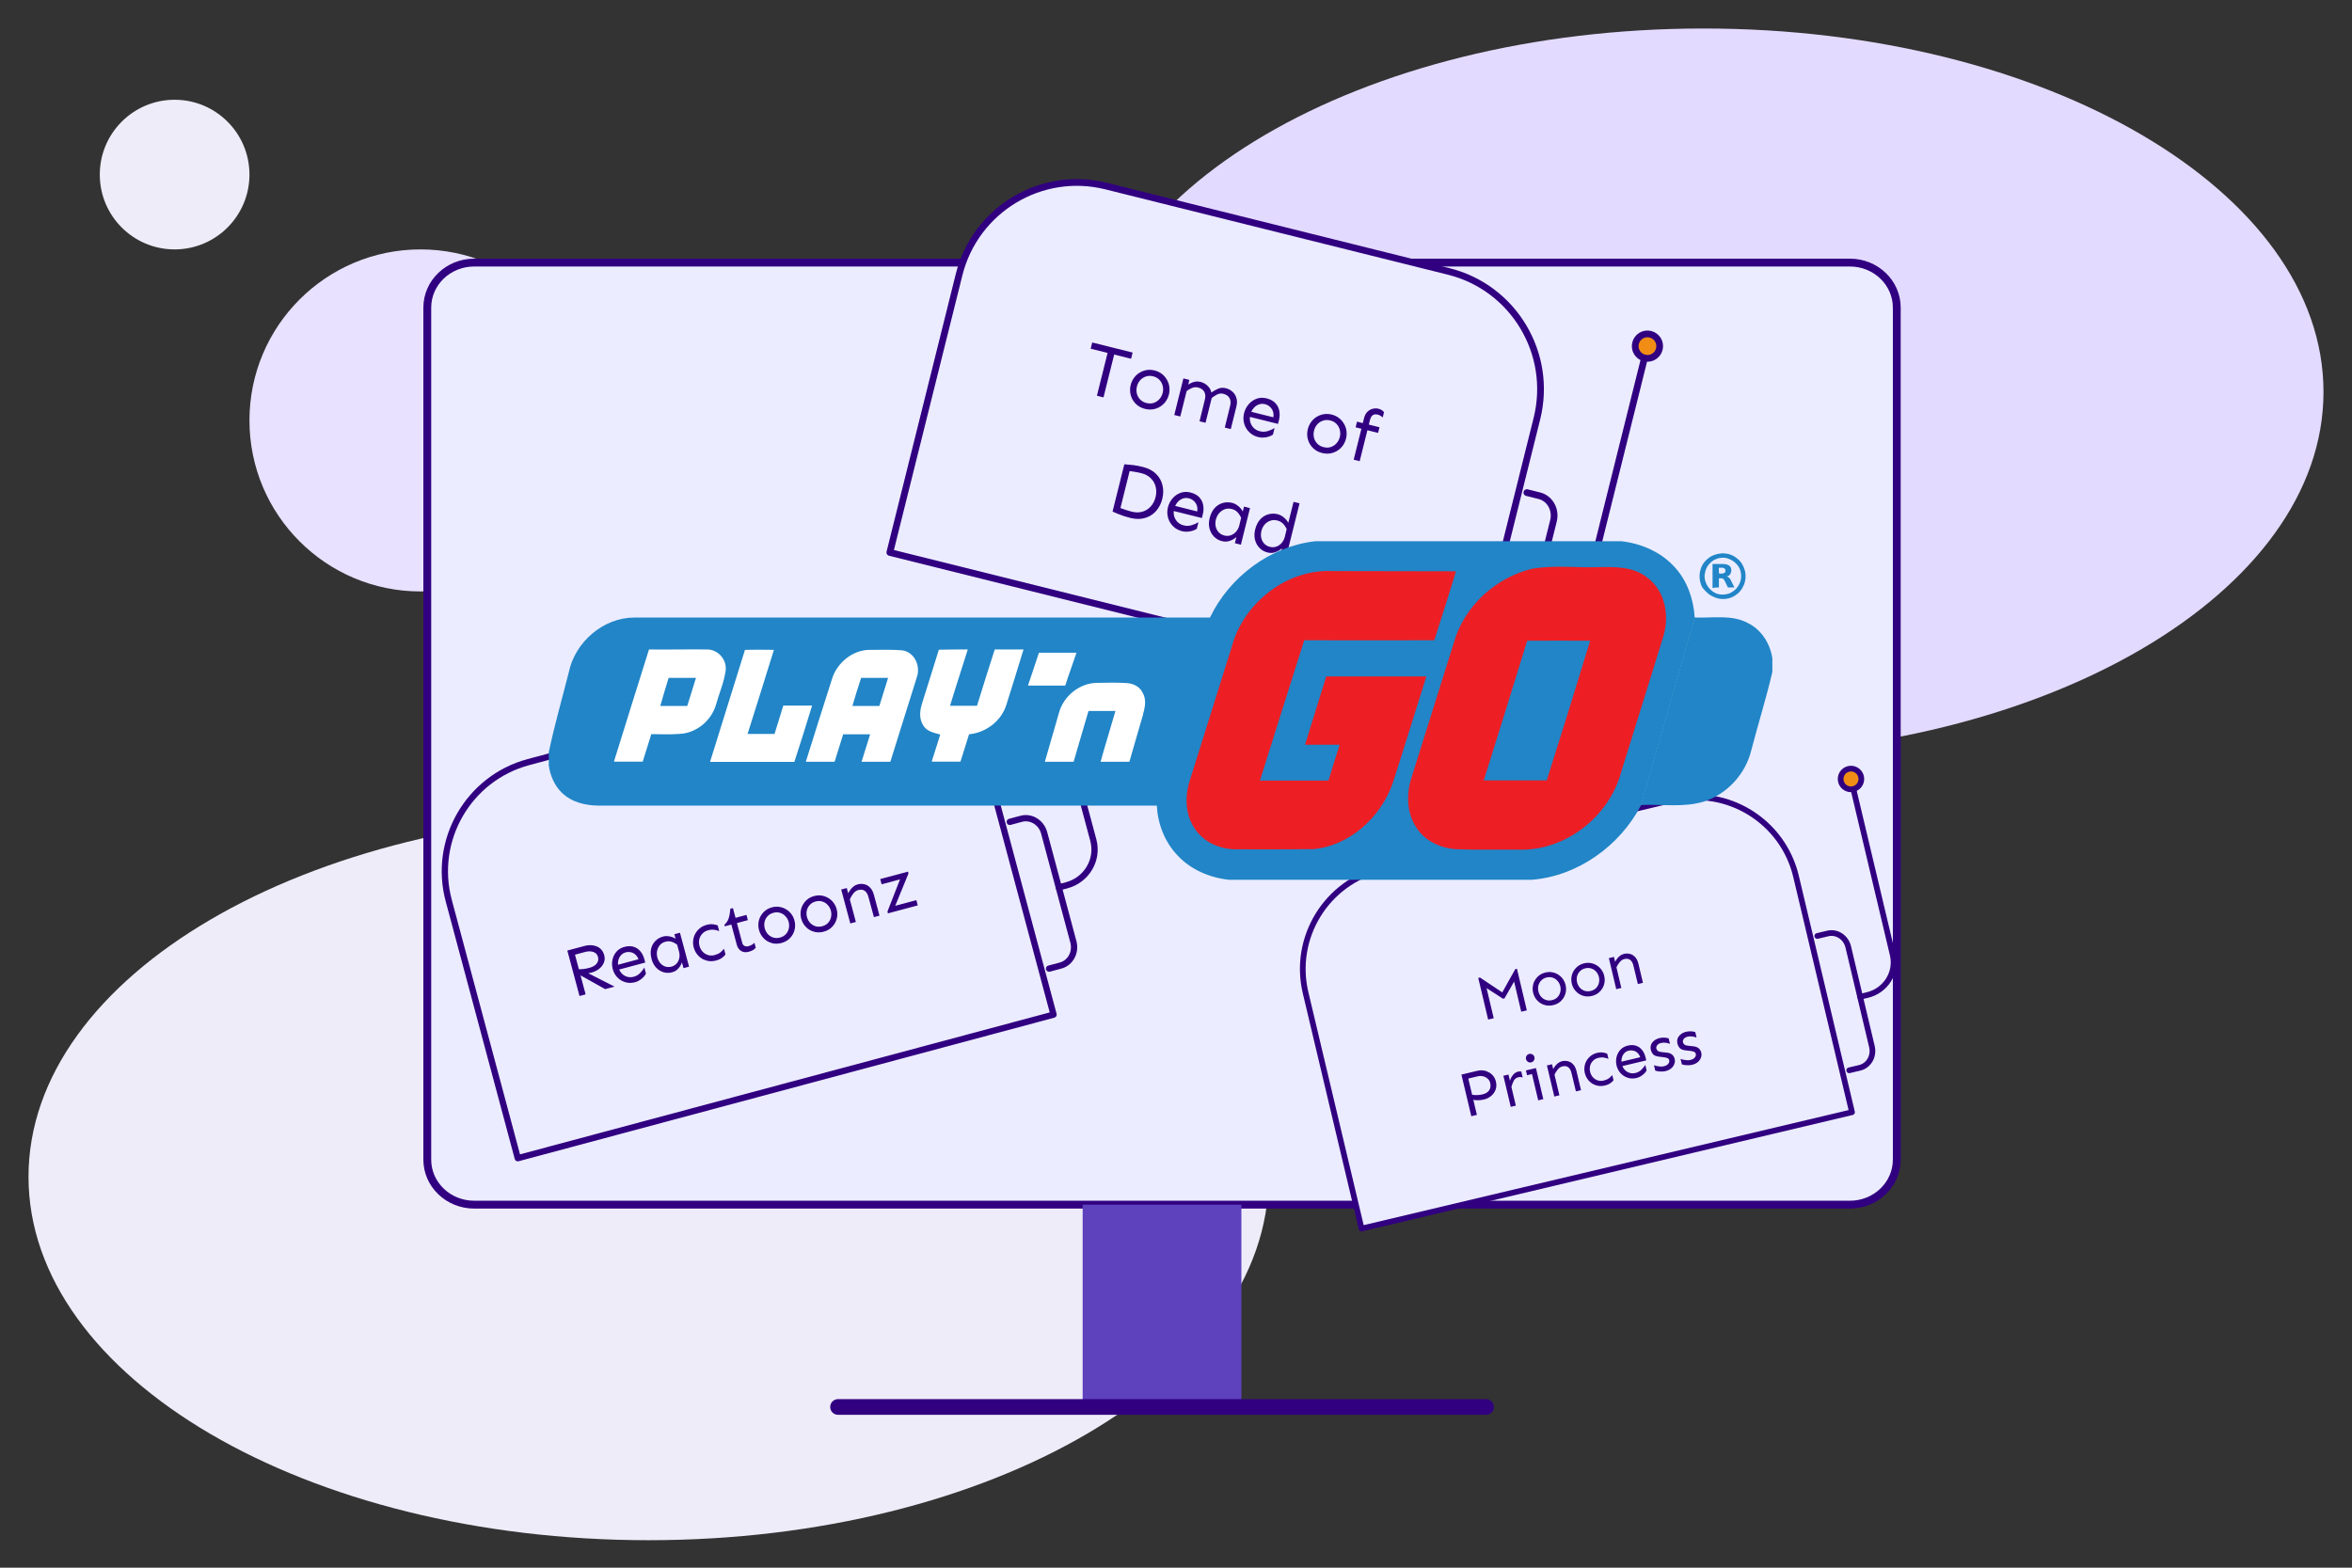 <?xml version="1.0" encoding="UTF-8"?><svg width="600" height="400" viewBox="0 0 600 400" fill="none" xmlns="http://www.w3.org/2000/svg">
<rect x="0" y="0" width="600" height="400" fill="#333333" stroke="none"/>
<path d="M165.455 207.534C78.094 207.534 7.273 249.049 7.273 300.261C7.273 351.473 78.094 392.988 165.455 392.988C252.816 392.988 323.637 351.473 323.637 300.261C323.637 249.049 252.816 207.534 165.455 207.534Z" fill="#EFECF9"/>
<path d="M434.545 7.272C347.183 7.272 276.363 48.787 276.363 99.999C276.363 151.211 347.183 192.727 434.545 192.727C521.906 192.727 592.727 151.211 592.727 99.999C592.727 48.787 521.906 7.272 434.545 7.272Z" fill="#E3DAFF"/>
<path d="M44.546 25.455C34.002 25.455 25.455 34.002 25.455 44.546C25.455 55.089 34.002 63.637 44.546 63.637C55.089 63.637 63.637 55.089 63.637 44.546C63.637 34.002 55.089 25.455 44.546 25.455Z" fill="#EFECF9"/>
<path d="M107.273 63.637C83.173 63.637 63.636 83.174 63.636 107.274C63.636 131.373 83.173 150.91 107.273 150.91C131.373 150.91 150.909 131.373 150.909 107.274C150.909 83.174 131.373 63.637 107.273 63.637Z" fill="#E8E1FF"/>
<path d="M471.913 67H120.958C114.354 67 109 72.143 109 78.487V295.883C109 302.225 114.354 307.369 120.958 307.369H471.913C478.518 307.369 483.872 302.225 483.872 295.883V78.487C483.872 72.143 478.518 67 471.913 67Z" fill="#EBECFF" stroke="#310080" stroke-width="2" stroke-linecap="round" stroke-linejoin="round"/>
<path d="M316.68 307.375V359H276.191V307.375" fill="#5D41BD"/>
<path d="M213.787 358.992H379.083" stroke="#310080" stroke-width="4" stroke-linecap="round" stroke-linejoin="round"/>
<path d="M268.582 164.615C268.998 166.165 268.081 167.76 266.527 168.177C264.973 168.593 263.382 167.675 262.966 166.121C262.549 164.567 263.467 162.976 265.021 162.56C266.575 162.143 268.166 163.061 268.582 164.615Z" fill="#F18D15" stroke="#310080" stroke-width="1.599" stroke-linecap="round" stroke-linejoin="round"/>
<path d="M134.817 194.451L215.857 172.73C231.208 168.616 247.023 177.772 251.149 193.163L268.764 258.887L132.09 295.518L114.475 229.795C110.35 214.404 119.465 198.565 134.817 194.451Z" fill="#EBECFF" stroke="#310080" stroke-width="1.599" stroke-linecap="round" stroke-linejoin="round"/>
<path d="M257.589 209.703L260.53 208.915C263.042 208.242 265.656 209.855 266.371 212.519L273.821 240.317C274.535 242.982 273.078 245.687 270.566 246.36L267.625 247.148" stroke="#310080" stroke-width="1.599" stroke-linecap="round" stroke-linejoin="round"/>
<path d="M270.096 226.423L272.124 225.879C277.208 224.517 280.246 219.37 278.91 214.384L266.526 168.181" stroke="#310080" stroke-width="1.599" stroke-linecap="round" stroke-linejoin="round"/>
<path d="M147.835 254.135L144.727 242.536L149.176 241.343C149.672 241.21 150.176 241.15 150.686 241.161C151.208 241.17 151.698 241.267 152.156 241.454C152.623 241.626 153.03 241.9 153.379 242.277C153.727 242.653 153.982 243.142 154.142 243.742C154.334 244.458 154.289 245.119 154.006 245.727C153.735 246.331 153.317 246.846 152.75 247.27C152.192 247.679 151.578 247.974 150.908 248.153C150.724 248.203 150.49 248.253 150.207 248.304C149.935 248.352 149.652 248.403 149.357 248.458C149.059 248.5 148.779 248.538 148.515 248.572C148.249 248.594 148.042 248.606 147.894 248.608L147.546 247.31C147.97 247.32 148.427 247.296 148.919 247.239C149.408 247.17 149.883 247.073 150.344 246.95C151.222 246.714 151.847 246.349 152.222 245.853C152.607 245.353 152.717 244.792 152.55 244.169C152.376 243.523 151.978 243.097 151.354 242.893C150.742 242.686 150.061 242.683 149.311 242.884L146.679 243.59L149.394 253.718L147.835 254.135ZM154.38 252.381L147.721 248.655L148.796 247.68L156.769 251.741L154.38 252.381ZM162.05 250.604C161.392 250.78 160.755 250.827 160.139 250.745C159.531 250.648 158.964 250.447 158.437 250.143C157.919 249.824 157.477 249.423 157.113 248.94C156.745 248.444 156.479 247.891 156.315 247.279C156.096 246.46 156.072 245.656 156.244 244.867C156.416 244.079 156.758 243.393 157.27 242.811C157.794 242.225 158.459 241.824 159.267 241.608C160.156 241.369 160.944 241.356 161.632 241.568C162.319 241.779 162.892 242.164 163.351 242.721C163.821 243.276 164.163 243.951 164.377 244.747L164.604 245.596L157.783 247.424L157.458 246.212L162.877 244.76C162.668 244.21 162.382 243.791 162.021 243.505C161.671 243.215 161.288 243.033 160.873 242.959C160.454 242.873 160.042 242.884 159.638 242.993C159.084 243.141 158.646 243.42 158.322 243.828C157.995 244.225 157.787 244.695 157.698 245.238C157.606 245.77 157.635 246.319 157.787 246.885C157.935 247.439 158.196 247.926 158.568 248.345C158.949 248.751 159.41 249.041 159.952 249.218C160.491 249.382 161.067 249.383 161.678 249.219C162.302 249.052 162.837 248.741 163.284 248.287C163.74 247.819 164.102 247.345 164.369 246.865L164.782 248.406C164.673 248.645 164.486 248.918 164.222 249.224C163.966 249.515 163.649 249.786 163.27 250.036C162.907 250.294 162.5 250.483 162.05 250.604ZM171.45 248.084C170.712 248.282 169.987 248.279 169.276 248.073C168.562 247.856 167.931 247.463 167.382 246.892C166.845 246.319 166.459 245.593 166.224 244.716C165.967 243.758 165.925 242.885 166.097 242.097C166.281 241.305 166.641 240.64 167.176 240.1C167.709 239.549 168.368 239.168 169.153 238.958C169.649 238.825 170.184 238.812 170.756 238.918C171.338 239.01 171.869 239.214 172.349 239.53L172.038 238.37L173.458 237.99L175.778 246.646L174.359 247.027L173.964 245.555C173.788 246.097 173.486 246.611 173.06 247.096C172.645 247.579 172.108 247.908 171.45 248.084ZM171.304 246.639C171.835 246.497 172.271 246.231 172.612 245.843C172.954 245.455 173.181 244.986 173.293 244.436C173.402 243.875 173.369 243.29 173.194 242.681L172.731 241.024C172.253 240.669 171.772 240.421 171.288 240.278C170.816 240.133 170.315 240.131 169.784 240.273C169.16 240.44 168.671 240.739 168.316 241.168C167.961 241.597 167.729 242.092 167.62 242.653C167.519 243.2 167.544 243.756 167.696 244.322C167.844 244.876 168.097 245.358 168.455 245.77C168.809 246.17 169.231 246.452 169.721 246.618C170.223 246.78 170.75 246.787 171.304 246.639ZM182.704 245.068C182.046 245.245 181.409 245.292 180.793 245.209C180.186 245.112 179.618 244.912 179.091 244.607C178.573 244.289 178.132 243.887 177.767 243.404C177.399 242.909 177.133 242.355 176.969 241.743C176.805 241.132 176.76 240.525 176.834 239.924C176.905 239.311 177.087 238.743 177.379 238.219C177.68 237.681 178.07 237.218 178.547 236.83C179.036 236.439 179.61 236.155 180.267 235.979C180.902 235.809 181.478 235.766 181.996 235.85C182.51 235.922 182.875 236.016 183.092 236.131L183.477 237.568C183.089 237.413 182.664 237.304 182.202 237.242C181.737 237.169 181.216 237.209 180.639 237.364C180.027 237.528 179.53 237.822 179.149 238.246C178.765 238.658 178.511 239.141 178.387 239.693C178.271 240.232 178.289 240.783 178.441 241.349C178.589 241.903 178.85 242.39 179.222 242.81C179.603 243.215 180.064 243.506 180.606 243.682C181.145 243.847 181.721 243.847 182.332 243.683C182.909 243.529 183.383 243.309 183.752 243.024C184.118 242.728 184.43 242.416 184.688 242.087L185.073 243.524C184.946 243.743 184.678 244.013 184.269 244.333C183.86 244.653 183.338 244.898 182.704 245.068ZM190.996 242.846C190.512 242.975 190.064 242.99 189.654 242.89C189.24 242.778 188.886 242.564 188.591 242.247C188.295 241.93 188.083 241.53 187.953 241.045L186.575 235.903L184.913 236.348L184.801 235.933C185.299 235.527 185.661 234.985 185.887 234.306C186.11 233.615 186.251 232.804 186.311 231.873L186.969 231.696L187.637 234.189L190.424 233.442L190.782 234.775L187.994 235.522L189.354 240.595C189.45 240.953 189.641 241.205 189.928 241.351C190.226 241.493 190.565 241.514 190.946 241.412C191.292 241.319 191.593 241.195 191.848 241.04C192.112 240.87 192.317 240.71 192.462 240.56L192.796 241.806C192.615 242.053 192.379 242.258 192.089 242.423C191.799 242.587 191.435 242.728 190.996 242.846ZM199.358 240.604C198.7 240.781 198.064 240.828 197.448 240.745C196.84 240.648 196.273 240.448 195.746 240.144C195.228 239.825 194.786 239.424 194.422 238.94C194.054 238.445 193.788 237.891 193.624 237.279C193.46 236.668 193.415 236.061 193.489 235.46C193.56 234.847 193.741 234.279 194.034 233.755C194.335 233.217 194.724 232.754 195.202 232.366C195.691 231.975 196.264 231.691 196.922 231.515C197.58 231.339 198.213 231.299 198.82 231.396C199.439 231.49 200.008 231.696 200.526 232.015C201.053 232.319 201.501 232.719 201.868 233.214C202.233 233.698 202.497 234.246 202.661 234.857C202.825 235.469 202.872 236.081 202.801 236.694C202.727 237.295 202.54 237.865 202.239 238.404C201.946 238.927 201.555 239.385 201.066 239.775C200.586 240.152 200.016 240.428 199.358 240.604ZM198.987 239.219C199.61 239.052 200.108 238.764 200.481 238.355C200.862 237.931 201.111 237.45 201.226 236.912C201.35 236.359 201.338 235.806 201.19 235.252C201.038 234.686 200.772 234.201 200.391 233.796C200.019 233.376 199.563 233.084 199.024 232.919C198.494 232.739 197.917 232.733 197.293 232.9C196.682 233.064 196.185 233.358 195.804 233.782C195.42 234.194 195.166 234.677 195.042 235.229C194.926 235.768 194.944 236.32 195.096 236.885C195.244 237.439 195.504 237.926 195.877 238.346C196.258 238.751 196.719 239.042 197.261 239.218C197.8 239.383 198.375 239.383 198.987 239.219ZM210.127 237.718C209.469 237.894 208.832 237.941 208.216 237.859C207.609 237.762 207.042 237.562 206.515 237.257C205.996 236.939 205.555 236.537 205.19 236.054C204.822 235.558 204.556 235.005 204.393 234.393C204.229 233.782 204.184 233.175 204.257 232.574C204.328 231.961 204.51 231.393 204.803 230.869C205.104 230.331 205.493 229.868 205.97 229.48C206.459 229.089 207.033 228.805 207.691 228.629C208.349 228.453 208.981 228.413 209.589 228.51C210.208 228.604 210.776 228.81 211.295 229.129C211.822 229.433 212.269 229.833 212.637 230.328C213.001 230.812 213.266 231.359 213.43 231.971C213.594 232.583 213.64 233.195 213.569 233.808C213.496 234.409 213.308 234.979 213.007 235.517C212.714 236.041 212.324 236.498 211.835 236.889C211.354 237.266 210.785 237.542 210.127 237.718ZM209.756 236.333C210.379 236.166 210.877 235.878 211.25 235.469C211.631 235.045 211.879 234.564 211.995 234.026C212.119 233.473 212.107 232.92 211.958 232.366C211.807 231.8 211.54 231.315 211.16 230.909C210.787 230.49 210.332 230.197 209.793 230.033C209.262 229.853 208.685 229.847 208.062 230.014C207.45 230.178 206.954 230.472 206.573 230.896C206.188 231.308 205.934 231.79 205.81 232.343C205.695 232.881 205.713 233.433 205.864 233.999C206.013 234.553 206.273 235.04 206.645 235.46C207.026 235.865 207.487 236.155 208.03 236.332C208.569 236.497 209.144 236.497 209.756 236.333ZM222.938 234.006L221.542 228.869C221.341 228.119 221.021 227.592 220.581 227.29C220.153 226.984 219.598 226.922 218.917 227.105C218.455 227.228 218.04 227.525 217.671 227.995C217.311 228.451 217.018 228.95 216.792 229.493L216.379 227.952C216.502 227.671 216.677 227.377 216.903 227.069C217.127 226.749 217.396 226.461 217.711 226.203C218.037 225.943 218.396 225.76 218.788 225.655C219.377 225.497 219.949 225.486 220.505 225.621C221.058 225.745 221.55 226.034 221.98 226.488C222.408 226.93 222.729 227.549 222.942 228.345L224.358 233.626L222.938 234.006ZM216.913 235.621L214.593 226.965L216.013 226.584L218.333 235.24L216.913 235.621ZM226.522 233.046L226.396 232.578L229.597 224.372L224.905 225.63L224.548 224.296L231.629 222.399L231.754 222.866L228.38 231.119L233.765 229.675L234.122 231.009L226.522 233.046Z" fill="#310080"/>
<path d="M474.762 198.148C475.098 199.566 474.223 200.991 472.801 201.329C471.378 201.666 469.957 200.79 469.62 199.368C469.282 197.945 470.158 196.524 471.581 196.187C473.003 195.849 474.424 196.725 474.762 198.148Z" fill="#F18D15" stroke="#310080" stroke-width="1.453" stroke-linecap="round" stroke-linejoin="round"/>
<path d="M352.464 221.734L426.651 204.129C440.704 200.794 454.831 209.526 458.174 223.616L472.453 283.781L347.337 313.473L333.059 253.307C329.715 239.218 338.411 225.069 352.464 221.734Z" fill="#EBECFF" stroke="#310080" stroke-width="1.453" stroke-linecap="round" stroke-linejoin="round"/>
<path d="M463.591 238.816L466.283 238.177C468.583 237.632 470.915 239.166 471.494 241.605L477.533 267.052C478.112 269.492 476.717 271.91 474.418 272.456L471.726 273.095" stroke="#310080" stroke-width="1.453" stroke-linecap="round" stroke-linejoin="round"/>
<path d="M474.515 254.326L476.372 253.886C481.026 252.781 483.921 248.186 482.837 243.621L472.8 201.325" stroke="#310080" stroke-width="1.453" stroke-linecap="round" stroke-linejoin="round"/>
<path d="M379.627 260.146L377.107 249.528L377.55 249.422L383.238 253.212L386.537 247.29L386.98 247.185L389.5 257.803L388.074 258.142L386.25 250.455L383.8 254.736L383.42 254.826L379.229 252.121L381.053 259.808L379.627 260.146ZM396.229 256.457C395.627 256.6 395.047 256.626 394.49 256.535C393.94 256.431 393.43 256.234 392.96 255.944C392.497 255.641 392.107 255.265 391.788 254.816C391.467 254.356 391.24 253.847 391.107 253.287C390.974 252.727 390.949 252.175 391.032 251.63C391.112 251.076 391.292 250.564 391.572 250.096C391.86 249.615 392.225 249.204 392.669 248.865C393.124 248.522 393.652 248.28 394.254 248.137C394.857 247.994 395.432 247.974 395.982 248.079C396.541 248.18 397.053 248.382 397.515 248.686C397.986 248.976 398.382 249.35 398.703 249.81C399.021 250.259 399.247 250.763 399.38 251.323C399.513 251.883 399.539 252.441 399.459 252.996C399.376 253.54 399.191 254.053 398.903 254.534C398.623 255.002 398.256 255.407 397.802 255.749C397.355 256.078 396.831 256.314 396.229 256.457ZM395.928 255.189C396.499 255.054 396.959 254.805 397.308 254.443C397.665 254.068 397.904 253.638 398.023 253.152C398.15 252.653 398.153 252.15 398.033 251.643C397.91 251.125 397.681 250.677 397.346 250.299C397.018 249.908 396.612 249.631 396.127 249.467C395.65 249.29 395.126 249.269 394.555 249.405C393.995 249.538 393.537 249.792 393.179 250.167C392.819 250.531 392.576 250.963 392.448 251.462C392.329 251.947 392.331 252.449 392.454 252.967C392.574 253.474 392.798 253.923 393.125 254.314C393.461 254.692 393.872 254.969 394.36 255.143C394.845 255.307 395.368 255.322 395.928 255.189ZM406.087 254.118C405.484 254.261 404.905 254.287 404.347 254.196C403.798 254.092 403.288 253.895 402.818 253.605C402.355 253.302 401.964 252.925 401.646 252.477C401.325 252.017 401.098 251.507 400.965 250.947C400.832 250.387 400.807 249.835 400.89 249.291C400.97 248.736 401.15 248.225 401.43 247.757C401.717 247.275 402.083 246.865 402.527 246.525C402.982 246.183 403.51 245.94 404.112 245.797C404.714 245.655 405.29 245.635 405.839 245.739C406.399 245.841 406.91 246.043 407.373 246.346C407.844 246.636 408.239 247.011 408.561 247.471C408.879 247.92 409.105 248.424 409.238 248.984C409.371 249.544 409.397 250.101 409.317 250.656C409.234 251.2 409.048 251.713 408.761 252.194C408.481 252.662 408.114 253.068 407.66 253.41C407.213 253.739 406.689 253.975 406.087 254.118ZM405.786 252.85C406.356 252.715 406.816 252.466 407.166 252.104C407.523 251.729 407.761 251.299 407.881 250.813C408.008 250.314 408.011 249.811 407.891 249.304C407.768 248.786 407.539 248.338 407.204 247.96C406.876 247.569 406.47 247.291 405.985 247.128C405.507 246.951 404.984 246.93 404.413 247.065C403.853 247.198 403.394 247.452 403.037 247.827C402.677 248.192 402.433 248.623 402.306 249.122C402.187 249.608 402.189 250.11 402.312 250.628C402.432 251.135 402.656 251.584 402.983 251.975C403.319 252.353 403.73 252.629 404.218 252.804C404.703 252.967 405.226 252.983 405.786 252.85ZM417.822 251.082L416.689 246.379C416.526 245.692 416.248 245.205 415.857 244.919C415.476 244.63 414.973 244.559 414.35 244.707C413.927 244.807 413.542 245.066 413.195 245.483C412.856 245.888 412.576 246.333 412.357 246.821L412.023 245.41C412.141 245.159 412.308 244.896 412.522 244.622C412.733 244.337 412.985 244.082 413.278 243.857C413.581 243.629 413.912 243.472 414.271 243.387C414.81 243.259 415.33 243.264 415.832 243.401C416.33 243.528 416.77 243.804 417.149 244.227C417.526 244.64 417.801 245.211 417.974 245.94L419.121 250.774L417.822 251.082ZM412.306 252.391L410.426 244.467L411.725 244.158L413.606 252.082L412.306 252.391ZM375.333 284.804L372.813 274.185L377.045 273.181C377.499 273.073 377.964 273.058 378.44 273.135C378.924 273.198 379.379 273.353 379.805 273.597C380.24 273.829 380.617 274.147 380.936 274.551C381.252 274.945 381.476 275.416 381.606 275.966C381.779 276.695 381.757 277.375 381.538 278.008C381.318 278.629 380.942 279.165 380.413 279.614C379.894 280.061 379.27 280.371 378.541 280.544C377.928 280.689 377.362 280.751 376.844 280.729C376.336 280.704 375.933 280.655 375.636 280.58L375.328 279.281C375.614 279.358 376.027 279.405 376.567 279.422C377.104 279.428 377.642 279.368 378.181 279.24C378.984 279.049 379.555 278.702 379.892 278.197C380.241 277.691 380.326 277.062 380.148 276.312C380.04 275.858 379.82 275.491 379.486 275.214C379.16 274.923 378.772 274.724 378.323 274.619C377.874 274.513 377.422 274.515 376.968 274.622L374.559 275.194L376.759 284.465L375.333 284.804ZM385.397 282.416L383.516 274.491L384.816 274.183L386.696 282.107L385.397 282.416ZM385.561 277.321L385.192 275.768C385.373 275.167 385.643 274.656 386.001 274.237C386.359 273.817 386.765 273.553 387.219 273.445C387.525 273.373 387.813 273.36 388.081 273.408L388.438 274.914C388.257 274.856 388.076 274.821 387.894 274.808C387.712 274.796 387.532 274.811 387.352 274.853C386.813 274.981 386.42 275.275 386.172 275.736C385.935 276.194 385.731 276.722 385.561 277.321ZM390.622 271.064C390.315 271.137 390.03 271.087 389.766 270.916C389.513 270.741 389.353 270.517 389.288 270.242C389.22 269.957 389.262 269.685 389.412 269.426C389.571 269.154 389.804 268.981 390.11 268.909C390.311 268.861 390.503 268.871 390.687 268.939C390.878 268.994 391.042 269.095 391.177 269.241C391.309 269.377 391.398 269.54 391.444 269.731C391.486 269.91 391.48 270.096 391.425 270.287C391.37 270.479 391.271 270.648 391.127 270.794C390.991 270.926 390.822 271.016 390.622 271.064ZM392.402 280.753L390.521 272.829L391.821 272.521L393.702 280.445L392.402 280.753ZM389.559 274.346L389.269 273.126L391.821 272.521L392.111 273.741L389.559 274.346ZM402.022 278.47L400.889 273.767C400.726 273.08 400.449 272.594 400.057 272.307C399.676 272.018 399.174 271.947 398.551 272.095C398.128 272.196 397.743 272.454 397.395 272.872C397.056 273.276 396.777 273.722 396.558 274.209L396.223 272.798C396.342 272.547 396.508 272.284 396.722 272.01C396.934 271.726 397.186 271.471 397.478 271.245C397.781 271.017 398.112 270.86 398.472 270.775C399.01 270.647 399.531 270.652 400.032 270.79C400.531 270.917 400.97 271.192 401.35 271.615C401.727 272.028 402.002 272.599 402.175 273.328L403.322 278.162L402.022 278.47ZM396.507 279.779L394.626 271.855L395.926 271.546L397.806 279.471L396.507 279.779ZM409.416 276.967C408.814 277.109 408.234 277.135 407.677 277.045C407.128 276.94 406.618 276.743 406.147 276.453C405.685 276.15 405.294 275.774 404.975 275.325C404.654 274.866 404.427 274.356 404.295 273.796C404.162 273.236 404.137 272.684 404.22 272.14C404.3 271.585 404.48 271.073 404.759 270.605C405.047 270.124 405.413 269.714 405.857 269.374C406.311 269.032 406.84 268.789 407.442 268.646C408.023 268.508 408.547 268.484 409.015 268.574C409.48 268.653 409.81 268.748 410.003 268.858L410.316 270.174C409.967 270.022 409.584 269.912 409.166 269.844C408.745 269.765 408.271 269.789 407.743 269.914C407.183 270.047 406.724 270.301 406.367 270.676C406.007 271.04 405.763 271.472 405.636 271.971C405.517 272.457 405.519 272.958 405.642 273.476C405.762 273.983 405.986 274.432 406.313 274.824C406.648 275.202 407.06 275.478 407.548 275.652C408.033 275.816 408.556 275.832 409.116 275.699C409.644 275.573 410.079 275.386 410.422 275.138C410.762 274.878 411.054 274.602 411.297 274.31L411.609 275.626C411.489 275.822 411.238 276.06 410.858 276.34C410.478 276.62 409.998 276.829 409.416 276.967ZM417.515 275.045C416.913 275.188 416.333 275.214 415.776 275.123C415.226 275.019 414.717 274.821 414.246 274.531C413.783 274.228 413.393 273.852 413.074 273.403C412.753 272.944 412.526 272.434 412.393 271.874C412.215 271.124 412.215 270.393 412.392 269.681C412.569 268.97 412.898 268.356 413.378 267.84C413.869 267.322 414.484 266.975 415.223 266.799C416.037 266.606 416.753 266.615 417.372 266.825C417.992 267.035 418.502 267.4 418.904 267.918C419.317 268.434 419.61 269.056 419.783 269.786L419.967 270.562L413.723 272.044L413.459 270.935L418.42 269.757C418.244 269.252 417.996 268.865 417.675 268.595C417.365 268.322 417.022 268.147 416.646 268.069C416.268 267.98 415.894 267.979 415.524 268.067C415.017 268.188 414.611 268.429 414.307 268.791C414 269.143 413.798 269.565 413.703 270.056C413.605 270.537 413.617 271.037 413.74 271.554C413.861 272.061 414.084 272.511 414.412 272.902C414.747 273.28 415.158 273.556 415.646 273.73C416.132 273.894 416.654 273.91 417.214 273.777C417.785 273.641 418.279 273.373 418.697 272.973C419.124 272.559 419.465 272.138 419.72 271.709L420.055 273.119C419.95 273.334 419.773 273.577 419.525 273.848C419.284 274.106 418.989 274.343 418.639 274.56C418.302 274.785 417.927 274.947 417.515 275.045ZM424.869 273.299C424.562 273.372 424.23 273.406 423.872 273.402C423.527 273.406 423.21 273.386 422.92 273.343C422.629 273.29 422.409 273.236 422.263 273.181L421.932 271.787C422.105 271.857 422.339 271.93 422.636 272.005C422.941 272.066 423.258 272.108 423.587 272.13C423.913 272.142 424.209 272.117 424.473 272.054C424.969 271.936 425.334 271.733 425.567 271.443C425.81 271.151 425.893 270.841 425.815 270.514C425.755 270.26 425.607 270.083 425.371 269.983C425.145 269.88 424.832 269.804 424.429 269.754L423.155 269.605C422.487 269.518 422.011 269.324 421.728 269.023C421.442 268.711 421.245 268.328 421.137 267.874C421.029 267.419 421.045 266.992 421.184 266.59C421.334 266.186 421.596 265.834 421.971 265.533C422.343 265.221 422.81 264.999 423.37 264.866C423.835 264.756 424.284 264.722 424.718 264.764C425.15 264.795 425.472 264.858 425.684 264.953L426.015 266.348C425.753 266.231 425.413 266.139 424.995 266.071C424.577 266.003 424.167 266.016 423.766 266.111C423.269 266.229 422.922 266.435 422.723 266.727C422.535 267.017 422.471 267.289 422.532 267.543C422.579 267.743 422.697 267.933 422.884 268.112C423.08 268.278 423.372 268.381 423.762 268.423L425.206 268.582C425.766 268.639 426.213 268.806 426.547 269.084C426.881 269.362 427.102 269.728 427.209 270.183C427.315 270.626 427.285 271.063 427.119 271.493C426.963 271.921 426.69 272.298 426.299 272.625C425.916 272.939 425.439 273.164 424.869 273.299ZM431.652 271.69C431.346 271.762 431.013 271.797 430.655 271.792C430.31 271.796 429.993 271.777 429.704 271.734C429.412 271.68 429.193 271.626 429.046 271.572L428.715 270.177C428.888 270.247 429.123 270.32 429.419 270.395C429.724 270.456 430.041 270.498 430.37 270.521C430.697 270.533 430.992 270.507 431.256 270.444C431.753 270.327 432.117 270.123 432.35 269.833C432.593 269.541 432.676 269.231 432.598 268.904C432.538 268.65 432.39 268.473 432.154 268.373C431.929 268.27 431.615 268.194 431.212 268.144L429.938 267.995C429.27 267.908 428.794 267.714 428.511 267.413C428.225 267.101 428.028 266.718 427.92 266.264C427.812 265.81 427.828 265.382 427.967 264.98C428.117 264.577 428.379 264.224 428.754 263.923C429.127 263.612 429.593 263.389 430.153 263.256C430.618 263.146 431.067 263.112 431.501 263.154C431.933 263.186 432.255 263.249 432.467 263.343L432.798 264.738C432.536 264.622 432.196 264.529 431.778 264.461C431.36 264.393 430.95 264.406 430.549 264.502C430.052 264.62 429.705 264.825 429.506 265.117C429.318 265.408 429.255 265.679 429.315 265.933C429.362 266.134 429.48 266.323 429.668 266.502C429.863 266.668 430.156 266.771 430.545 266.813L431.989 266.972C432.549 267.029 432.996 267.197 433.33 267.474C433.664 267.752 433.885 268.119 433.993 268.573C434.098 269.017 434.068 269.453 433.902 269.883C433.747 270.311 433.473 270.688 433.082 271.015C432.699 271.33 432.223 271.554 431.652 271.69Z" fill="#310080"/>
<path d="M423.295 89.073C422.879 90.744 421.188 91.765 419.512 91.348C417.836 90.93 416.82 89.24 417.237 87.564C417.655 85.888 419.345 84.872 421.021 85.29C422.697 85.707 423.713 87.397 423.295 89.073Z" fill="#F18D15" stroke="#310080" stroke-width="1.717" stroke-linecap="round" stroke-linejoin="round"/>
<path d="M282.158 47.475L369.563 69.254C386.12 73.379 396.205 90.208 392.069 106.808L374.407 177.692L227 140.963L244.663 70.079C248.799 53.479 265.602 43.35 282.158 47.475Z" fill="#EBECFF" stroke="#310080" stroke-width="1.717" stroke-linecap="round" stroke-linejoin="round"/>
<path d="M389.507 125.691L392.679 126.482C395.388 127.157 397.004 130.032 396.288 132.906L388.817 162.887C388.101 165.761 385.325 167.542 382.616 166.867L379.444 166.077" stroke="#310080" stroke-width="1.717" stroke-linecap="round" stroke-linejoin="round"/>
<path d="M392.553 147.9L394.74 148.445C400.223 149.812 405.755 146.56 407.095 141.182L419.511 91.351" stroke="#310080" stroke-width="1.717" stroke-linecap="round" stroke-linejoin="round"/>
<path d="M279.825 100.97L282.942 88.46L284.622 88.879L281.505 101.389L279.825 100.97ZM278.233 88.972L278.629 87.385L288.936 89.953L288.54 91.54L278.233 88.972ZM292.097 104.326C291.388 104.149 290.765 103.861 290.23 103.464C289.71 103.056 289.282 102.573 288.945 102.013C288.624 101.444 288.418 100.837 288.328 100.193C288.24 99.537 288.278 98.879 288.443 98.219C288.607 97.559 288.88 96.966 289.263 96.44C289.648 95.902 290.115 95.463 290.662 95.123C291.225 94.774 291.831 94.542 292.481 94.426C293.144 94.314 293.83 94.346 294.54 94.523C295.249 94.699 295.864 94.991 296.384 95.399C296.916 95.809 297.343 96.299 297.664 96.868C298 97.428 298.212 98.036 298.3 98.692C298.391 99.336 298.354 99.988 298.19 100.648C298.025 101.307 297.75 101.907 297.365 102.445C296.983 102.971 296.51 103.409 295.947 103.758C295.4 104.097 294.795 104.323 294.132 104.436C293.485 104.539 292.807 104.502 292.097 104.326ZM292.469 102.832C293.142 102.999 293.759 102.988 294.322 102.798C294.901 102.598 295.384 102.276 295.773 101.83C296.177 101.376 296.454 100.85 296.602 100.252C296.754 99.642 296.757 99.048 296.61 98.469C296.479 97.882 296.204 97.37 295.783 96.935C295.378 96.49 294.84 96.184 294.168 96.016C293.508 95.852 292.889 95.87 292.31 96.069C291.735 96.256 291.245 96.577 290.841 97.032C290.452 97.477 290.182 98.005 290.03 98.615C289.881 99.212 289.872 99.805 290.003 100.393C290.15 100.971 290.432 101.485 290.849 101.932C291.27 102.368 291.81 102.667 292.469 102.832ZM312.445 109.098L313.808 103.548C314.01 102.739 313.952 102.07 313.634 101.541C313.329 101.015 312.809 100.661 312.074 100.478C311.502 100.336 310.963 100.4 310.46 100.671C309.959 100.929 309.461 101.255 308.967 101.647L308.83 100.285C309.427 99.852 310.039 99.495 310.664 99.215C311.304 98.925 311.986 98.87 312.708 99.05C313.343 99.208 313.898 99.498 314.375 99.921C314.867 100.334 315.209 100.869 315.403 101.526C315.612 102.173 315.609 102.926 315.395 103.785L313.976 109.48L312.445 109.098ZM299.561 105.888L301.887 96.552L303.419 96.933L301.092 106.269L299.561 105.888ZM306.003 107.493L307.366 101.943C307.568 101.134 307.51 100.465 307.192 99.936C306.887 99.41 306.367 99.056 305.632 98.873C305.06 98.73 304.497 98.788 303.943 99.047C303.405 99.296 302.889 99.617 302.394 100.01L302.808 98.348C303.069 98.149 303.374 97.96 303.723 97.782C304.074 97.592 304.464 97.458 304.894 97.38C305.323 97.302 305.78 97.323 306.266 97.444C307.025 97.634 307.671 98.013 308.204 98.582C308.752 99.141 309.049 99.857 309.097 100.728L309.191 101.227L307.534 107.875L306.003 107.493ZM321.02 111.532C320.311 111.356 319.688 111.068 319.153 110.67C318.633 110.263 318.205 109.78 317.868 109.22C317.547 108.651 317.342 108.044 317.251 107.4C317.163 106.744 317.202 106.086 317.366 105.426C317.586 104.542 317.982 103.775 318.554 103.124C319.126 102.473 319.804 102.008 320.588 101.727C321.384 101.449 322.218 101.419 323.09 101.636C324.048 101.875 324.795 102.273 325.331 102.829C325.866 103.386 326.204 104.045 326.345 104.807C326.498 105.573 326.468 106.385 326.254 107.244L326.026 108.159L318.669 106.326L318.994 105.019L324.839 106.475C324.929 105.849 324.878 105.308 324.688 104.851C324.511 104.397 324.246 104.027 323.894 103.741C323.545 103.442 323.153 103.239 322.717 103.13C322.12 102.981 321.563 103.014 321.047 103.229C320.533 103.432 320.093 103.765 319.727 104.229C319.363 104.681 319.105 105.211 318.953 105.821C318.804 106.419 318.795 107.012 318.927 107.6C319.073 108.178 319.355 108.691 319.772 109.139C320.193 109.574 320.733 109.874 321.393 110.039C322.065 110.206 322.729 110.193 323.386 110C324.057 109.797 324.644 109.54 325.144 109.228L324.73 110.89C324.503 111.058 324.186 111.217 323.779 111.367C323.387 111.507 322.948 111.596 322.463 111.634C321.987 111.687 321.506 111.653 321.02 111.532ZM337.284 115.585C336.574 115.408 335.952 115.121 335.416 114.723C334.897 114.316 334.468 113.832 334.132 113.272C333.811 112.703 333.605 112.097 333.514 111.453C333.427 110.796 333.465 110.138 333.629 109.478C333.794 108.818 334.067 108.226 334.45 107.699C334.835 107.161 335.301 106.722 335.849 106.382C336.412 106.033 337.018 105.801 337.668 105.685C338.331 105.573 339.017 105.605 339.727 105.782C340.436 105.959 341.051 106.251 341.571 106.658C342.103 107.068 342.53 107.558 342.851 108.127C343.187 108.687 343.399 109.295 343.487 109.951C343.578 110.595 343.541 111.247 343.376 111.907C343.212 112.567 342.937 113.166 342.552 113.704C342.169 114.23 341.697 114.668 341.134 115.017C340.587 115.357 339.982 115.583 339.319 115.695C338.672 115.798 337.994 115.761 337.284 115.585ZM337.656 114.091C338.328 114.258 338.946 114.247 339.509 114.057C340.088 113.857 340.571 113.535 340.96 113.09C341.364 112.635 341.64 112.109 341.789 111.511C341.941 110.901 341.944 110.307 341.797 109.729C341.666 109.141 341.39 108.629 340.97 108.194C340.565 107.749 340.027 107.443 339.354 107.276C338.695 107.111 338.075 107.129 337.497 107.328C336.921 107.515 336.432 107.836 336.027 108.291C335.639 108.736 335.369 109.264 335.217 109.874C335.068 110.471 335.059 111.064 335.19 111.652C335.337 112.231 335.619 112.744 336.036 113.191C336.456 113.627 336.996 113.927 337.656 114.091ZM345.327 117.291L347.951 106.76C348.134 106.026 348.426 105.464 348.827 105.075C349.231 104.673 349.685 104.416 350.189 104.303C350.696 104.179 351.18 104.174 351.641 104.288C351.964 104.369 352.246 104.485 352.486 104.638C352.725 104.79 352.918 104.97 353.065 105.179L352.73 106.523C352.574 106.352 352.375 106.197 352.132 106.057C351.889 105.917 351.636 105.821 351.371 105.768C350.907 105.666 350.509 105.725 350.176 105.946C349.859 106.158 349.614 106.613 349.44 107.31L346.858 117.673L345.327 117.291ZM345.82 109.025L346.178 107.588L351.91 109.016L351.552 110.454L345.82 109.025ZM288.292 132.134C287.719 131.992 287.182 131.838 286.681 131.673C286.18 131.509 285.696 131.329 285.229 131.133C284.775 130.941 284.303 130.737 283.815 130.523L286.82 118.461C287.614 118.513 288.382 118.585 289.126 118.678C289.87 118.771 290.671 118.924 291.53 119.138C292.936 119.489 294.054 120.071 294.882 120.886C295.723 121.704 296.276 122.668 296.541 123.778C296.822 124.88 296.809 126.046 296.502 127.279C296.272 128.2 295.909 129.022 295.412 129.744C294.93 130.457 294.336 131.036 293.63 131.481C292.924 131.927 292.119 132.215 291.213 132.347C290.311 132.466 289.337 132.395 288.292 132.134ZM288.687 130.547C289.695 130.798 290.613 130.802 291.441 130.559C292.284 130.306 292.99 129.861 293.559 129.223C294.143 128.575 294.552 127.784 294.784 126.851C295.017 125.917 295.025 125.033 294.81 124.2C294.61 123.357 294.196 122.632 293.567 122.026C292.953 121.41 292.143 120.977 291.134 120.726C290.686 120.614 290.202 120.513 289.683 120.423C289.166 120.321 288.663 120.242 288.175 120.186L285.821 129.635C286.281 129.802 286.762 129.968 287.263 130.133C287.764 130.297 288.239 130.435 288.687 130.547ZM301.6 135.55C300.891 135.373 300.268 135.085 299.733 134.688C299.213 134.28 298.785 133.797 298.448 133.237C298.127 132.668 297.921 132.061 297.831 131.417C297.743 130.761 297.781 130.103 297.946 129.443C298.166 128.559 298.562 127.792 299.134 127.141C299.706 126.491 300.384 126.025 301.168 125.744C301.964 125.467 302.798 125.436 303.669 125.654C304.628 125.892 305.375 126.29 305.911 126.847C306.446 127.403 306.784 128.062 306.925 128.825C307.078 129.59 307.048 130.402 306.833 131.261L306.606 132.176L299.249 130.343L299.574 129.036L305.419 130.492C305.508 129.867 305.458 129.325 305.268 128.868C305.09 128.414 304.826 128.044 304.474 127.758C304.125 127.459 303.733 127.256 303.297 127.147C302.7 126.998 302.143 127.032 301.626 127.247C301.113 127.449 300.673 127.783 300.306 128.246C299.943 128.698 299.685 129.229 299.533 129.839C299.384 130.436 299.375 131.029 299.506 131.617C299.653 132.195 299.935 132.709 300.352 133.156C300.773 133.592 301.313 133.891 301.973 134.056C302.645 134.223 303.309 134.21 303.965 134.017C304.637 133.814 305.224 133.557 305.724 133.245L305.31 134.907C305.083 135.075 304.766 135.234 304.358 135.384C303.967 135.524 303.528 135.613 303.043 135.651C302.567 135.704 302.086 135.67 301.6 135.55ZM311.739 138.076C310.943 137.877 310.264 137.497 309.704 136.934C309.146 136.359 308.758 135.661 308.54 134.839C308.334 134.021 308.349 133.139 308.584 132.193C308.842 131.16 309.257 130.318 309.829 129.667C310.413 129.02 311.097 128.582 311.881 128.354C312.668 128.114 313.485 128.099 314.331 128.31C314.867 128.444 315.375 128.709 315.858 129.107C316.356 129.496 316.749 129.964 317.035 130.511L317.347 129.26L318.878 129.641L316.552 138.978L315.021 138.596L315.416 137.009C314.968 137.426 314.418 137.752 313.765 137.986C313.124 138.223 312.449 138.253 311.739 138.076ZM312.354 136.643C312.927 136.785 313.474 136.763 313.997 136.576C314.52 136.389 314.977 136.066 315.368 135.609C315.763 135.139 316.037 134.572 316.189 133.909L316.616 132.112C316.352 131.53 316.029 131.047 315.649 130.661C315.282 130.279 314.812 130.016 314.239 129.874C313.567 129.706 312.952 129.732 312.396 129.95C311.839 130.168 311.363 130.512 310.968 130.982C310.589 131.443 310.324 131.979 310.172 132.589C310.023 133.186 310.009 133.771 310.131 134.343C310.256 134.903 310.505 135.389 310.879 135.799C311.265 136.212 311.757 136.494 312.354 136.643ZM323.353 140.97C322.557 140.771 321.878 140.391 321.318 139.828C320.76 139.253 320.372 138.554 320.154 137.733C319.948 136.915 319.963 136.033 320.199 135.087C320.456 134.054 320.871 133.212 321.443 132.561C322.027 131.913 322.711 131.476 323.495 131.248C324.282 131.008 325.099 130.993 325.945 131.204C326.481 131.337 326.99 131.603 327.472 132.001C327.97 132.389 328.363 132.857 328.649 133.405L329.985 128.046L331.516 128.427L328.166 141.871L326.635 141.49L327.03 139.903C326.583 140.32 326.032 140.646 325.379 140.879C324.738 141.116 324.063 141.147 323.353 140.97ZM323.968 139.536C324.541 139.679 325.089 139.657 325.611 139.47C326.134 139.283 326.591 138.96 326.983 138.503C327.377 138.032 327.651 137.466 327.803 136.803L328.231 135.006C327.966 134.424 327.642 133.947 327.259 133.574C326.888 133.204 326.417 132.948 325.844 132.805C325.172 132.637 324.557 132.663 324.001 132.881C323.447 133.087 322.974 133.419 322.582 133.876C322.203 134.337 321.938 134.872 321.786 135.482C321.637 136.08 321.623 136.665 321.745 137.237C321.87 137.797 322.119 138.282 322.493 138.693C322.879 139.106 323.371 139.388 323.968 139.536Z" fill="#310080"/>
<path d="M432.31 157.555C432.047 152.93 430.444 148.244 427.259 144.755C423.77 140.86 418.78 138.71 413.689 138.102H335.489C324.048 139.4 313.682 147.149 308.692 157.515V157.575H161.786C153.875 157.575 146.654 163.864 145.092 171.572C143.367 178.388 141.44 185.042 140 191.918V195.347C140.365 197.902 141.461 200.438 143.286 202.223C145.781 204.678 149.331 205.55 152.759 205.55H295.101C295.365 210.276 297.13 214.861 300.416 218.289C303.742 221.88 308.631 223.969 313.52 224.476H390.786C402.491 223.543 413.202 215.835 418.618 205.489L432.351 157.575L432.31 157.555Z" fill="#2185C7"/>
<path d="M435.942 151.612C436.57 152.038 437.24 152.382 437.97 152.606C438.7 152.829 439.431 152.869 440.201 152.808C441.195 152.707 442.169 152.342 442.96 151.713C443.63 151.247 444.157 150.618 444.522 149.948C445.09 148.954 445.354 147.859 445.293 146.784C445.293 146.013 445.029 145.12 444.664 144.39C444.36 143.721 443.893 143.092 443.305 142.625C442.575 141.996 441.743 141.53 440.81 141.327C440.181 141.226 439.613 141.124 438.984 141.226C438.051 141.286 437.22 141.591 436.428 141.996C435.658 142.463 434.927 143.132 434.4 143.964C433.933 144.735 433.629 145.729 433.568 146.723C433.507 147.818 433.771 149.015 434.298 149.948C434.765 150.516 435.292 151.084 435.921 151.612H435.942ZM434.907 146.419C435.008 145.587 435.333 144.755 435.84 144.126C436.408 143.457 437.037 142.869 437.869 142.625C438.295 142.422 438.7 142.362 439.167 142.321C439.796 142.26 440.465 142.321 440.993 142.585C441.763 142.848 442.453 143.315 443.021 143.944C443.65 144.613 444.015 145.404 444.117 146.277C444.218 147.047 444.177 147.94 443.853 148.67C443.589 149.299 443.285 149.806 442.818 150.293C442.392 150.719 441.885 151.064 441.358 151.328C440.627 151.632 439.796 151.754 438.903 151.693C437.909 151.591 437.037 151.125 436.347 150.435C435.718 149.867 435.313 149.137 435.049 148.346C434.846 147.676 434.785 146.987 434.887 146.419H434.907ZM438.498 149.887V147.555H439.126C439.228 147.555 439.431 147.615 439.552 147.656C439.674 147.697 439.816 147.859 439.857 148.021C439.958 148.224 440.059 148.386 440.161 148.589C440.364 149.015 440.587 149.421 440.79 149.887H442.453C442.149 149.319 441.885 148.792 441.621 148.224C441.52 147.92 441.317 147.595 441.053 147.392C440.851 147.189 440.688 147.129 440.485 147.088C440.587 147.027 440.688 147.027 440.79 146.987C441.094 146.885 441.358 146.621 441.459 146.358C441.561 146.094 441.662 145.891 441.662 145.628C441.662 145.364 441.662 145.161 441.561 144.897C441.5 144.694 441.358 144.532 441.256 144.431C440.993 144.167 440.627 144.066 440.262 143.964C439.958 143.903 439.633 143.903 439.268 143.903H436.875V150.05C437.443 149.887 438.011 149.887 438.498 149.887ZM438.498 144.857H439.126C439.39 144.857 439.593 144.857 439.796 144.958C439.897 145.019 440.059 145.161 440.1 145.262C440.161 145.465 440.161 145.628 440.161 145.729C440.161 145.932 440.1 146.094 439.897 146.155C439.694 146.256 439.532 146.358 439.268 146.358H438.538C438.477 145.891 438.477 145.425 438.477 144.857H438.498Z" fill="#2185C7"/>
<path d="M418.578 205.407C423.933 205.144 429.552 206.137 434.806 204.474C440.689 202.506 445.314 197.455 446.774 191.37C448.499 184.716 450.568 178.164 452.13 171.45V167.961C451.562 164.208 449.371 160.739 445.983 159.015C441.764 156.723 436.875 157.757 432.291 157.554L418.558 205.427L418.578 205.407Z" fill="#2185C7"/>
<path d="M173.329 187.256C170.936 187.459 168.481 187.317 166.148 187.317C165.418 189.649 164.688 192.043 163.958 194.335H156.614C159.535 184.822 162.598 175.247 165.56 165.713C170.55 165.774 175.5 165.652 180.49 165.713C183.249 165.774 185.48 168.37 185.115 171.129C184.689 174.152 183.452 176.91 182.661 179.771C181.464 183.929 177.569 187.114 173.289 187.256H173.329ZM181.139 194.376C184.06 184.862 187.123 175.328 190.044 165.814C192.499 165.753 194.933 165.753 197.428 165.814C195.237 172.995 192.945 180.075 190.714 187.256H197.59C198.361 184.801 199.092 182.408 199.822 180.034H207.165C205.705 184.822 204.203 189.649 202.641 194.396C195.521 194.396 188.381 194.396 181.159 194.396L181.139 194.376ZM233.779 173.158C231.589 180.237 229.296 187.317 227.126 194.376H219.783C220.513 192.043 221.243 189.649 221.973 187.357H215.097C214.366 189.69 213.636 192.084 212.906 194.376H205.563C207.753 187.398 209.924 180.44 212.176 173.462C213.372 169.202 217.531 165.713 222.054 165.814C224.651 165.814 227.369 165.713 229.966 165.916C233.353 166.22 235.057 170.176 233.759 173.137L233.779 173.158ZM256.681 179.973C255.322 184.091 251.427 186.952 247.208 187.357C246.478 189.69 245.748 191.982 245.017 194.335H237.674C238.404 192.003 239.135 189.751 239.865 187.418C238.364 186.992 236.538 186.688 235.605 185.227C234.408 183.503 234.611 181.333 235.24 179.405C236.64 174.882 238.1 170.358 239.5 165.774C241.954 165.713 244.389 165.713 246.884 165.713C245.382 170.5 243.821 175.227 242.36 180.075H249.237C250.738 175.288 252.198 170.46 253.76 165.713H261.104C259.643 170.5 258.182 175.227 256.681 179.973ZM265.039 166.545H274.614C273.68 169.344 272.646 172.103 271.753 174.922H262.24C263.173 172.123 264.106 169.303 265.039 166.545ZM291.633 182.205C290.497 186.262 289.239 190.278 288.103 194.376H280.76C281.957 190.015 283.316 185.734 284.553 181.414H277.677C276.378 185.674 275.182 190.055 273.883 194.376H266.54C267.737 190.258 268.934 186.1 270.13 181.941C271.266 177.58 275.486 174.192 280.009 174.233C282.504 174.172 285 174.131 287.495 174.294C289.158 174.395 290.781 175.227 291.491 176.748C292.485 178.411 292.12 180.44 291.592 182.205H291.633Z" fill="white"/>
<path d="M334.395 216.649C328.106 216.75 321.757 216.71 315.509 216.71C311.351 216.77 307.03 214.945 304.697 211.293C302.303 207.703 302.242 203.017 303.561 199.021C307.091 187.681 310.681 176.383 314.231 165.003C317.193 153.866 328.268 145.123 339.932 145.711C350.44 145.772 360.907 145.711 371.415 145.772C369.65 151.655 367.764 157.477 365.898 163.359C354.862 163.359 343.726 163.42 332.711 163.359C328.918 175.267 325.165 187.235 321.412 199.163H338.898C339.831 196.1 340.764 193.016 341.758 190.014H332.914C334.679 184.192 336.565 178.411 338.33 172.589H363.869C361.009 181.596 358.25 190.643 355.329 199.69C352.306 208.595 344.03 216.121 334.415 216.71L334.395 216.649ZM413.527 197.134C410.403 208.474 399.267 217.156 387.461 216.791C382.207 216.73 376.892 216.892 371.638 216.689C367.642 216.486 363.626 214.661 361.394 211.273C358.899 207.581 358.696 202.855 359.995 198.676C363.646 187.073 367.277 175.429 370.928 163.826C373.525 154.677 381.537 147.395 390.747 145.143C396.305 144.149 401.985 144.88 407.604 144.717C411.925 144.616 416.753 144.514 420.343 147.476C424.826 150.864 425.901 157.152 424.339 162.305C420.81 173.847 417.118 185.45 413.527 197.114V197.134Z" fill="#ED1F24"/>
<path d="M389.589 163.48C385.938 175.388 382.205 187.315 378.513 199.121H394.579C398.332 187.254 402.024 175.408 405.655 163.48C400.34 163.48 394.944 163.419 389.589 163.48ZM168.439 180.134H175.316C176.046 177.741 176.817 175.347 177.548 172.953H170.569C169.839 175.347 169.109 177.741 168.439 180.134ZM217.449 180.134H224.325C225.056 177.741 225.826 175.347 226.557 172.953H219.68C218.909 175.347 218.118 177.741 217.449 180.134Z" fill="#2185C7"/>
</svg>
